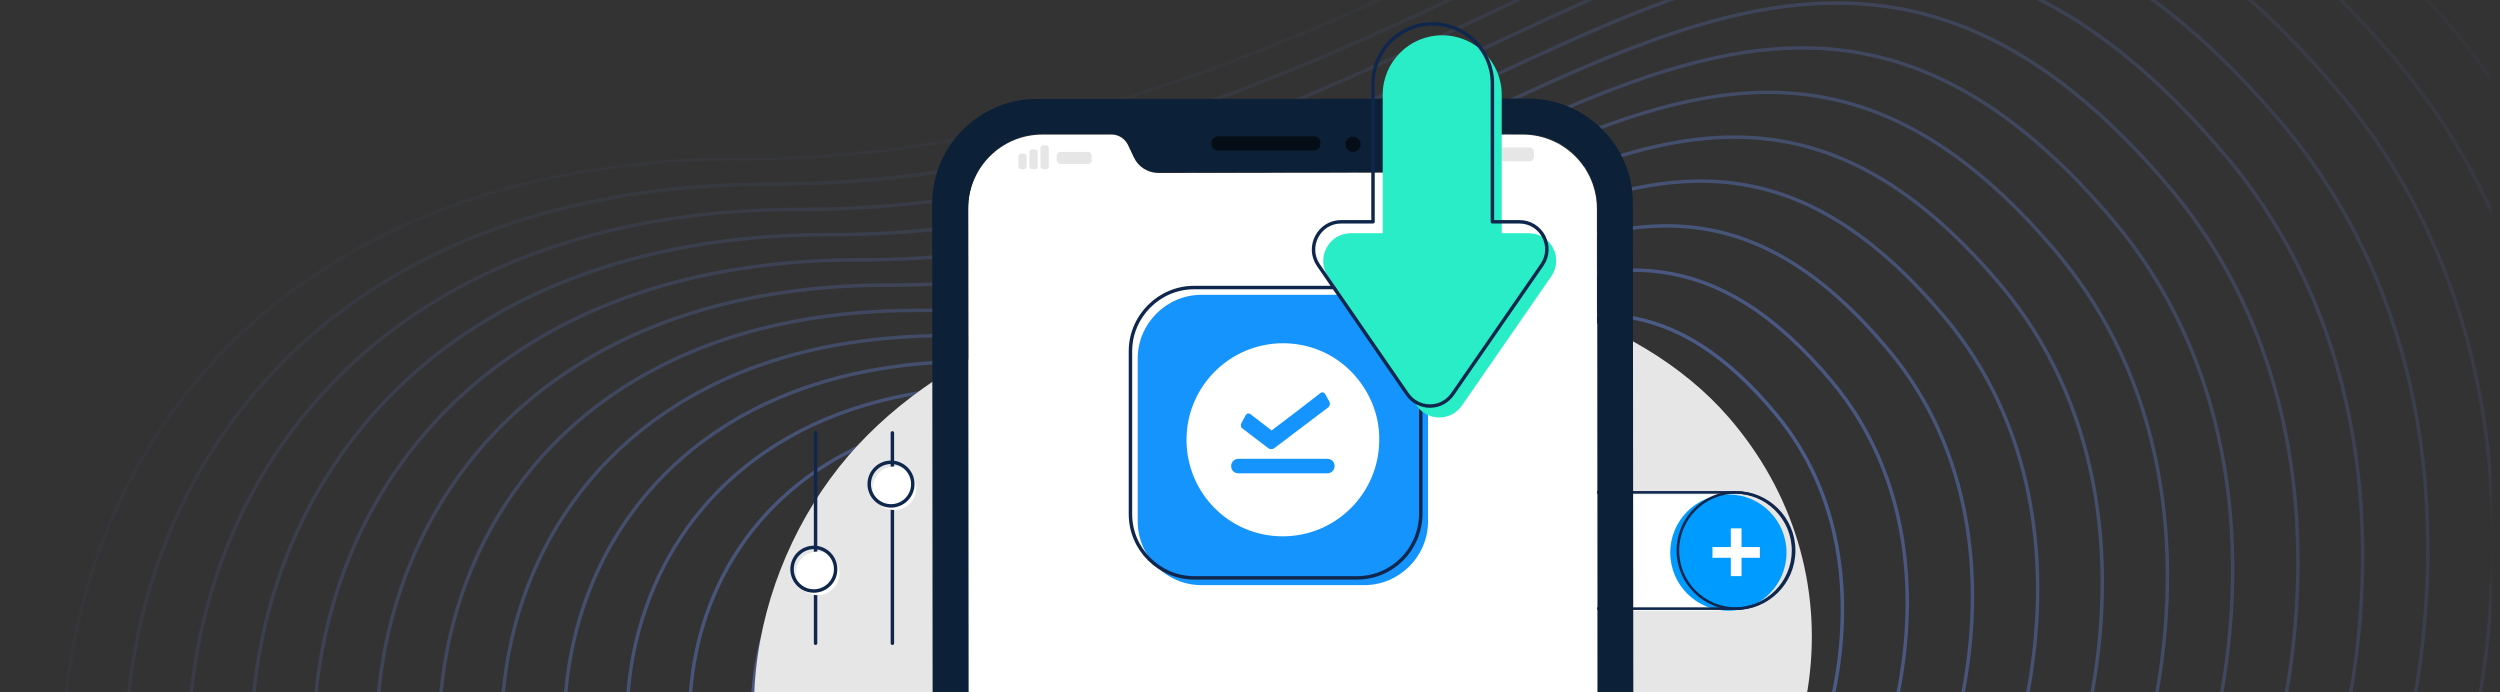 <?xml version="1.0" encoding="utf-8"?>
<!-- Generator: Adobe Illustrator 24.1.2, SVG Export Plug-In . SVG Version: 6.00 Build 0)  -->
<svg version="1.1" id="Layer_1" xmlns="http://www.w3.org/2000/svg" xmlns:xlink="http://www.w3.org/1999/xlink" x="0px" y="0px"
	 viewBox="0 0 722.5 200" style="enable-background:new 0 0 722.5 200;" xml:space="preserve">
<rect x="0" y="0" width="722.5" height="200" fill="#333333" stroke="none"/>
<style type="text/css">
	.st0{fill:none;stroke:#10274D;stroke-linecap:round;stroke-linejoin:round;stroke-miterlimit:10;}
	.st1{clip-path:url(#SVGID_2_);}
	.st2{fill:#E6E6E6;}
	.st3{fill:#FFFFFF;}
	.st4{fill:#1494FC;}
	.st5{fill:#1688F9;}
	.st6{fill:none;stroke:#10274D;stroke-linecap:round;stroke-linejoin:round;}
	.st7{fill:none;stroke:#10274D;stroke-linecap:round;stroke-linejoin:round;stroke-dasharray:7.672,7.672;}
	.st8{fill:none;stroke:#10274D;stroke-linecap:round;stroke-linejoin:round;stroke-dasharray:6.42,6.42;}
	.st9{fill:none;stroke:#E6E6E6;stroke-linecap:round;stroke-linejoin:round;stroke-miterlimit:10;}
	.st10{fill:#10274D;}
	.st11{fill:#29EDC7;}
	.st12{fill:none;stroke:#10274D;stroke-linecap:round;stroke-miterlimit:10;}
	.st13{fill:#FFFFFF;stroke:#10274D;stroke-linecap:round;stroke-linejoin:round;stroke-miterlimit:10;}
	.st14{fill:none;stroke:#10274D;stroke-linecap:round;stroke-linejoin:round;stroke-dasharray:8.028,8.028;}
	.st15{fill:none;}
	.st16{clip-path:url(#SVGID_4_);}
	.st17{fill:none;stroke:#FFFFFF;stroke-width:8;stroke-miterlimit:10;}
	.st18{fill:none;stroke:#FFFFFF;stroke-width:8;stroke-linejoin:round;stroke-miterlimit:10;}
	.st19{clip-path:url(#SVGID_6_);}
	.st20{fill:none;stroke:#5B74BC;stroke-miterlimit:10;}
	.st21{opacity:0.952;fill:none;stroke:#5B74BC;stroke-miterlimit:10;}
	.st22{opacity:0.905;fill:none;stroke:#5B74BC;stroke-miterlimit:10;}
	.st23{opacity:0.857;fill:none;stroke:#5B74BC;stroke-miterlimit:10;}
	.st24{opacity:0.809;fill:none;stroke:#5B74BC;stroke-miterlimit:10;}
	.st25{opacity:0.762;fill:none;stroke:#5B74BC;stroke-miterlimit:10;}
	.st26{opacity:0.714;fill:none;stroke:#5B74BC;stroke-miterlimit:10;}
	.st27{opacity:0.667;fill:none;stroke:#5B74BC;stroke-miterlimit:10;}
	.st28{opacity:0.619;fill:none;stroke:#5B74BC;stroke-miterlimit:10;}
	.st29{opacity:0.571;fill:none;stroke:#5B74BC;stroke-miterlimit:10;}
	.st30{opacity:0.524;fill:none;stroke:#5B74BC;stroke-miterlimit:10;}
	.st31{opacity:0.476;fill:none;stroke:#5B74BC;stroke-miterlimit:10;}
	.st32{opacity:0.429;fill:none;stroke:#5B74BC;stroke-miterlimit:10;}
	.st33{opacity:0.381;fill:none;stroke:#5B74BC;stroke-miterlimit:10;}
	.st34{opacity:0.333;fill:none;stroke:#5B74BC;stroke-miterlimit:10;}
	.st35{opacity:0.286;fill:none;stroke:#5B74BC;stroke-miterlimit:10;}
	.st36{opacity:0.238;fill:none;stroke:#5B74BC;stroke-miterlimit:10;}
	.st37{opacity:0.191;fill:none;stroke:#5B74BC;stroke-miterlimit:10;}
	.st38{opacity:0.143;fill:none;stroke:#5B74BC;stroke-miterlimit:10;}
	.st39{opacity:9.523810e-02;fill:none;stroke:#5B74BC;stroke-miterlimit:10;}
	.st40{opacity:4.761905e-02;fill:none;stroke:#5B74BC;stroke-miterlimit:10;}
	.st41{opacity:0;fill:none;stroke:#5B74BC;stroke-miterlimit:10;}
	.st42{clip-path:url(#SVGID_6_);fill:#E6E6E6;}
	.st43{fill:#009BFE;}
	.st44{fill:none;stroke:#10274D;stroke-width:0.75;stroke-linecap:round;stroke-miterlimit:10;}
	.st45{clip-path:url(#SVGID_6_);fill:#FFFFFF;}
	.st46{fill:#0C2038;}
	.st47{fill:#050D16;}
	.st48{fill:none;stroke:#FFFFFF;stroke-linecap:round;stroke-miterlimit:10;}
	.st49{clip-path:url(#SVGID_8_);}
	.st50{fill:none;stroke:#E6E6E6;stroke-linecap:round;stroke-linejoin:round;}
	.st51{fill:none;stroke:#E6E6E6;stroke-linecap:round;stroke-linejoin:round;stroke-dasharray:8.152,8.152;}
	.st52{fill:none;stroke:#E6E6E6;stroke-linecap:round;stroke-linejoin:round;stroke-dasharray:7.804,7.804;}
	.st53{fill:none;stroke:#E6E6E6;stroke-linecap:round;stroke-linejoin:round;stroke-miterlimit:10;stroke-dasharray:8;}
	.st54{fill:none;stroke:#E6E6E6;stroke-linecap:round;stroke-linejoin:round;stroke-dasharray:8.416,8.416;}
	.st55{fill:none;stroke:#E6E6E6;stroke-linecap:round;stroke-linejoin:round;stroke-dasharray:7.718,7.718;}
	.st56{clip-path:url(#SVGID_10_);}
	.st57{fill:#F6BCBC;}
	.st58{clip-path:url(#SVGID_12_);}
	.st59{fill:#F6BDBE;}
	.st60{fill:none;stroke:#10274D;stroke-width:0.4;stroke-linecap:round;stroke-linejoin:round;stroke-miterlimit:10;}
	.st61{fill:none;stroke:#FFFFFF;stroke-width:0.4;stroke-linecap:round;stroke-linejoin:round;stroke-miterlimit:10;}
	.st62{fill:none;stroke:#233266;stroke-width:0.4;stroke-linecap:round;stroke-linejoin:round;stroke-miterlimit:10;}
	.st63{fill:none;stroke:#233266;stroke-width:0.25;stroke-linecap:round;stroke-linejoin:round;stroke-miterlimit:10;}
	.st64{fill:none;stroke:#10274D;stroke-width:0.25;stroke-linecap:round;stroke-linejoin:round;stroke-miterlimit:10;}
	.st65{clip-path:url(#SVGID_14_);}
	.st66{fill:#11284B;}
	
		.st67{clip-path:url(#SVGID_16_);fill:none;stroke:#10274D;stroke-width:0.4;stroke-linecap:round;stroke-linejoin:round;stroke-miterlimit:10;}
	.st68{fill:#1ED7B4;}
</style>
<g>
	<defs>
		<rect id="SVGID_5_" width="720" height="200"/>
	</defs>
	<clipPath id="SVGID_2_">
		<use xlink:href="#SVGID_5_"  style="overflow:visible;"/>
	</clipPath>
	<g class="st1">
		<path class="st20" d="M384,192c-1-1.1-3.6-1-4.7,0.2c-0.5,0.6-0.7,1.6-0.1,2.4c0.9,1.1,3.2,1.2,4.4,0.2
			C384.6,194,384.7,192.8,384,192z"/>
		<path class="st21" d="M363.2,199.3c4.9,8.5,20.5,11.2,29.4,5.3c5.8-3.8,11-12.9,7.2-19.2c-6.2-10.1-12.6,0.2-24.3-0.8
			C364.7,183.8,359.8,193.3,363.2,199.3z"/>
		<path class="st22" d="M347.1,206.4c11,16.1,42.1,21.2,59,8.2c10.9-8.4,18.5-26.8,9.9-38.6c-13.9-19-26.2,2.2-48.9,1.3
			C346.3,176.5,339.6,195.5,347.1,206.4z"/>
		<path class="st23" d="M331,213.5c17.1,23.7,63.8,31.3,88.6,11.2c16-13,26-40.7,12.7-58c-21.6-28-39.9,4.2-73.6,3.3
			C328,169.3,319.5,197.6,331,213.5z"/>
		<path class="st24" d="M314.9,220.7c23.2,31.2,85.4,41.3,118.2,14.1c21.2-17.6,33.5-54.6,15.4-77.4c-29.3-36.9-53.6,6.2-98.3,5.4
			C309.6,162,299.3,199.7,314.9,220.7z"/>
		<path class="st25" d="M298.8,227.8c29.3,38.7,107,51.3,147.7,17c26.3-22.2,41.1-68.4,18.2-96.8c-36.9-45.9-67.2,8.2-123,7.4
			C291.3,154.8,279.2,201.8,298.8,227.8z"/>
		<path class="st26" d="M282.7,234.9c35.3,46.3,128.7,61.4,177.3,19.9c31.5-26.8,48.6-82.3,21-116.2c-44.6-54.8-80.9,10.2-147.7,9.5
			C272.9,147.5,259,203.9,282.7,234.9z"/>
		<path class="st27" d="M266.6,242c41.4,53.8,150.3,71.4,206.9,22.9c36.6-31.4,56.1-96.2,23.7-135.6
			c-52.3-63.7-94.6,12.1-172.4,11.5C254.6,140.1,238.9,206,266.6,242z"/>
		<path class="st28" d="M250.5,249.2C298,310.5,422.4,330.6,487,275c41.7-36,63.6-110.1,26.5-155c-60-72.7-108.3,14.1-197.1,13.6
			C236.2,132.9,218.7,208.1,250.5,249.2z"/>
		<path class="st29" d="M234.4,256.3c53.6,68.9,193.5,91.4,266,28.7c46.9-40.6,71.1-124,29.3-174.4C462,29,407.8,126.7,308,126.2
			C217.9,125.6,198.6,210.2,234.4,256.3z"/>
		<path class="st30" d="M218.3,263.4c59.7,76.4,215.2,101.5,295.6,31.7c52-45.2,78.7-137.8,32-193.8
			c-75.4-90.5-135.6,18.1-246.5,17.7C199.5,118.4,178.4,212.3,218.3,263.4z"/>
		<path class="st31" d="M202.2,270.5C268,354.5,439,382,527.4,305.1c57.2-49.8,86.2-151.7,34.8-213.2
			C479.1-7.6,412.9,112,291.1,111.6C181.2,111.1,158.2,214.4,202.2,270.5z"/>
		<path class="st32" d="M186.1,277.7c71.8,91.4,258.4,121.5,354.7,37.5c62.3-54.4,93.6-165.5,37.6-232.6
			c-90.9-108.2-163,22.1-295.8,21.8C162.8,103.9,138.1,216.5,186.1,277.7z"/>
		<path class="st33" d="M170,284.8c77.9,99,280.2,131.7,384.3,40.4c67.5-58.8,101.1-179.4,40.3-252C496.1-44,418,97.3,274.2,97
			C144.5,96.6,117.9,218.6,170,284.8z"/>
		<path class="st34" d="M153.9,291.9c84.2,106.3,301.8,141.8,413.9,43.4c72.7-63.4,108.6-193.3,43.1-271.4
			C504.6-62.3,420.6,90,265.7,89.7C126.1,89.4,97.9,220.6,153.9,291.9z"/>
		<path class="st35" d="M137.8,299c90.2,113.9,323.4,151.8,443.5,46.3c77.8-68.1,116.2-207.2,45.9-290.9
			c-113.9-135.1-204,28.2-369.9,28C107.8,82.1,77.7,222.7,137.8,299z"/>
		<path class="st36" d="M121.7,306.2c96.3,121.4,345.1,161.8,473,49.2c82.9-72.7,123.7-221,48.6-310.3
			c-121.6-144-217.7,30.2-394.6,30C89.4,74.9,57.5,224.8,121.7,306.2z"/>
		<path class="st37" d="M105.6,313.3c102.4,129,366.7,171.8,502.6,52.2c88.1-77.3,131.2-234.9,51.4-329.7
			C530.4-117.2,428.3,68,240.3,67.8C71.1,67.6,37.4,226.9,105.6,313.3z"/>
		<path class="st38" d="M89.5,320.4C197.9,457,477.8,502.2,621.7,375.5c93.2-81.9,138.8-248.8,54.1-349.1
			c-136.9-161.9-245,34.2-444,34.1C52.7,60.4,17.2,229.1,89.5,320.4z"/>
		<path class="st39" d="M73.4,327.5c114.5,144.1,409.9,191.8,561.8,58c98.3-86.5,146.3-262.7,56.9-368.5
			C547.5-153.8,433.4,53.3,223.4,53.2C34.4,53.1-3,231.2,73.4,327.5z"/>
		<path class="st40" d="M57.3,334.7c120.5,151.7,431.5,201.8,591.3,60.9C752.1,304.5,802.5,119,708.3,7.7
			C556.1-172.1,436,46,215,45.9C16,45.9-23.2,233.3,57.3,334.7z"/>
		<path class="st41" d="M724.6-1.6c-159.9-188.8-286,40.3-518,40.3C-2.3,38.6-43.3,235.4,41.2,341.8
			C167.8,501,494.3,553.6,662.1,405.6C770.7,309.9,823.5,115.2,724.6-1.6z"/>
	</g>
	<path style="clip-path:url(#SVGID_2_);fill:#E6E6E6;" d="M499.5,120.5c-52.9-60.8-197.8-54.5-254.3,11.2
		c-29.2,34-39.6,89.5-7.9,129.4c47.5,59.8,172.9,64.4,238.7,12.3C531.7,229.4,537.2,163.9,499.5,120.5z"/>
	<g class="st1">
		<path class="st3" d="M499.2,176.5h-41.4c-9.2,0-16.8-7.5-16.8-16.8l0,0c0-9.2,7.5-16.8,16.8-16.8h41.4c9.2,0,16.8,7.5,16.8,16.8
			l0,0C516,168.9,508.5,176.5,499.2,176.5z"/>
		<circle class="st43" cx="499.5" cy="159.7" r="16.8"/>
		<g>
			<path class="st44" d="M501.4,175.9H460c-9.2,0-16.8-7.5-16.8-16.8l0,0c0-9.2,7.5-16.8,16.8-16.8h41.4c9.2,0,16.8,7.5,16.8,16.8
				l0,0C518.2,168.3,510.7,175.9,501.4,175.9z"/>
			<circle class="st44" cx="501.7" cy="159.1" r="16.8"/>
		</g>
	</g>
	<path style="clip-path:url(#SVGID_2_);fill:#FFFFFF;" d="M461.7,397.5c0,11.8-9.6,21.4-21.4,21.4L301.5,419
		c-11.8,0-21.4-9.6-21.4-21.4l-0.3-337.3c0-11.8,9.6-21.4,21.4-21.4l20.1,0c2,0,3.8,1.2,4.7,3l1.7,3.6c1.3,2.8,4.1,4.5,7.1,4.5
		l70.1-0.1c2.6,0,5.1-1.3,6.6-3.5l3.4-5.2c0.9-1.5,2.6-2.3,4.3-2.3l20.9,0c11.8,0,21.4,9.6,21.4,21.4L461.7,397.5z"/>
	<g class="st1">
		<path class="st46" d="M441.6,28.5l-142,0.1c-16.6,0-30.2,13.6-30.2,30.3l0.3,340.4c0,16.6,13.6,30.2,30.3,30.2l142-0.1
			c16.6,0,30.2-13.6,30.2-30.3l-0.3-340.4C471.9,42,458.3,28.5,441.6,28.5 M461.8,397.5c0,11.8-9.6,21.4-21.4,21.4L301.5,419
			c-11.8,0-21.4-9.6-21.4-21.4l-0.3-337.5c0-11.8,9.6-21.4,21.4-21.4l20.1,0c2,0,3.8,1.2,4.7,3l1.7,3.6c1.3,2.8,4.1,4.5,7.1,4.5
			l70.1-0.1c2.6,0,5.1-1.3,6.6-3.5l3.4-5.2c0.9-1.5,2.6-2.3,4.3-2.3l21,0c11.8,0,21.4,9.6,21.4,21.4L461.8,397.5z"/>
		<path class="st47" d="M379.7,43.5l-27.7,0c-1,0-1.9-0.8-1.9-1.9v-0.3c0-1,0.8-1.9,1.9-1.9l27.7,0c1,0,1.9,0.8,1.9,1.9v0.3
			C381.6,42.7,380.7,43.5,379.7,43.5"/>
		<path class="st47" d="M391,39.5c1.2,0,2.2,1,2.2,2.2c0,1.2-1,2.2-2.2,2.2c-1.2,0-2.2-1-2.2-2.2C388.8,40.5,389.8,39.5,391,39.5"/>
		<path class="st2" d="M295.9,48.9h-0.8c-0.4,0-0.8-0.3-0.8-0.8v-2.9c0-0.4,0.3-0.8,0.8-0.8h0.8c0.4,0,0.8,0.3,0.8,0.8v2.9
			C296.7,48.6,296.3,48.9,295.9,48.9"/>
		<path class="st2" d="M299.1,48.9h-0.8c-0.4,0-0.8-0.3-0.8-0.8v-4.1c0-0.4,0.3-0.8,0.8-0.8h0.8c0.4,0,0.8,0.3,0.8,0.8v4.1
			C299.9,48.6,299.5,48.9,299.1,48.9"/>
		<path class="st2" d="M302.3,48.9h-0.8c-0.4,0-0.8-0.3-0.8-0.8v-5.3c0-0.4,0.3-0.8,0.8-0.8h0.8c0.4,0,0.8,0.3,0.8,0.8v5.3
			C303.1,48.6,302.8,48.9,302.3,48.9"/>
		<path class="st2" d="M314.4,47.4h-7.9c-0.6,0-1.1-0.5-1.1-1.1V45c0-0.6,0.5-1.1,1.1-1.1h7.9c0.6,0,1.1,0.5,1.1,1.1v1.2
			C315.6,46.9,315,47.4,314.4,47.4"/>
		<path class="st11" d="M429.9,46.6h-9.4c-0.7,0-1.3-0.6-1.3-1.3v-1.4c0-0.7,0.6-1.3,1.3-1.3h9.4c0.7,0,1.3,0.6,1.3,1.3v1.4
			C431.2,46,430.6,46.6,429.9,46.6"/>
		<path class="st2" d="M442,46.6h-7.3c-0.7,0-1.3-0.6-1.3-1.3v-1.4c0-0.7,0.6-1.3,1.3-1.3h7.3c0.7,0,1.3,0.6,1.3,1.3v1.4
			C443.3,46,442.8,46.6,442,46.6"/>
	</g>
	<g class="st1">
		<path class="st4" d="M394.3,169.1h-47.1c-10.1,0-18.4-8.3-18.4-18.4v-47.1c0-10.1,8.3-18.4,18.4-18.4h47.1
			c10.1,0,18.4,8.3,18.4,18.4v47.1C412.7,160.8,404.4,169.1,394.3,169.1z"/>
		<path class="st0" d="M392.2,167h-47.1c-10.1,0-18.4-8.3-18.4-18.4v-47.1c0-10.1,8.3-18.4,18.4-18.4h47.1
			c10.1,0,18.4,8.3,18.4,18.4v47.1C410.5,158.8,402.3,167,392.2,167z"/>
		<g id="XMLID_25_">
			<path id="XMLID_26_" class="st3" d="M390.5,107.4c-5-5.1-12-8.2-19.7-8.2c-15.4,0-27.9,12.5-27.9,27.9c0,7.7,3.1,14.7,8.1,19.7
				c5,5.1,12,8.2,19.7,8.2c15.4,0,27.9-12.5,27.9-27.9C398.7,119.5,395.5,112.5,390.5,107.4z M358.8,122.2l0.6-1.1l0.6-1.1
				c0.3-0.5,0.9-0.7,1.4-0.3l2.6,2l3.5,2.7l7.5-5.7l6.6-5.1c0.5-0.4,1.1-0.2,1.4,0.3c0,0,0,0,0,0l0.6,1.1l0.6,1.1
				c0.3,0.5,0.1,1.3-0.3,1.6l0,0l-7.8,5.9l-7.8,5.9c-0.5,0.4-1.3,0.4-1.8,0c0,0,0,0,0,0l-3.8-2.9l-3.8-2.9
				C358.6,123.5,358.5,122.7,358.8,122.2z M383.6,136.8l-25.7,0c-1.2,0-2.1-0.9-2.1-2.1c0-1.2,0.9-2.1,2.1-2.1l25.7,0
				c1.2,0,2.1,0.9,2.1,2.1C385.7,135.8,384.8,136.8,383.6,136.8z"/>
		</g>
	</g>
	<g class="st1">
		<g>
			<path class="st11" d="M434,27.4v40h7.8c6.4,0,10.2,7.2,6.5,12.5l-25.8,37.3c-3.2,4.6-9.9,4.6-13.1,0l-25.6-37.3
				c-3.6-5.3,0.2-12.5,6.6-12.5h9.2v-40c0-9.5,7.7-17.2,17.2-17.2h0C426.3,10.2,434,17.9,434,27.4z"/>
		</g>
		<g>
			<path class="st0" d="M431.3,24.1v40h7.8c6.4,0,10.2,7.2,6.5,12.5l-25.8,37.3c-3.2,4.6-9.9,4.6-13.1,0L381,76.6
				c-3.6-5.3,0.2-12.5,6.6-12.5h9.2v-40c0-9.5,7.7-17.2,17.2-17.2h0C423.5,6.9,431.3,14.6,431.3,24.1z"/>
		</g>
	</g>
	<g class="st1">
		<line class="st0" x1="235.7" y1="185.9" x2="235.7" y2="125.1"/>
		<line class="st0" x1="257.9" y1="185.9" x2="257.9" y2="125.1"/>
		<circle class="st3" cx="258.5" cy="141.1" r="6.3"/>
		<circle class="st0" cx="257.5" cy="139.9" r="6.3"/>
		<circle class="st3" cx="236.3" cy="165.7" r="6.3"/>
		<circle class="st0" cx="235.2" cy="164.5" r="6.3"/>
	</g>
	<g class="st1">
		<path class="st3" d="M500.2,161.2h-5.3v-3.1h5.3v-5.4h3.1v5.4h5.3v3.1h-5.3v5.3h-3.1V161.2L500.2,161.2z"/>
	</g>
</g>
</svg>
